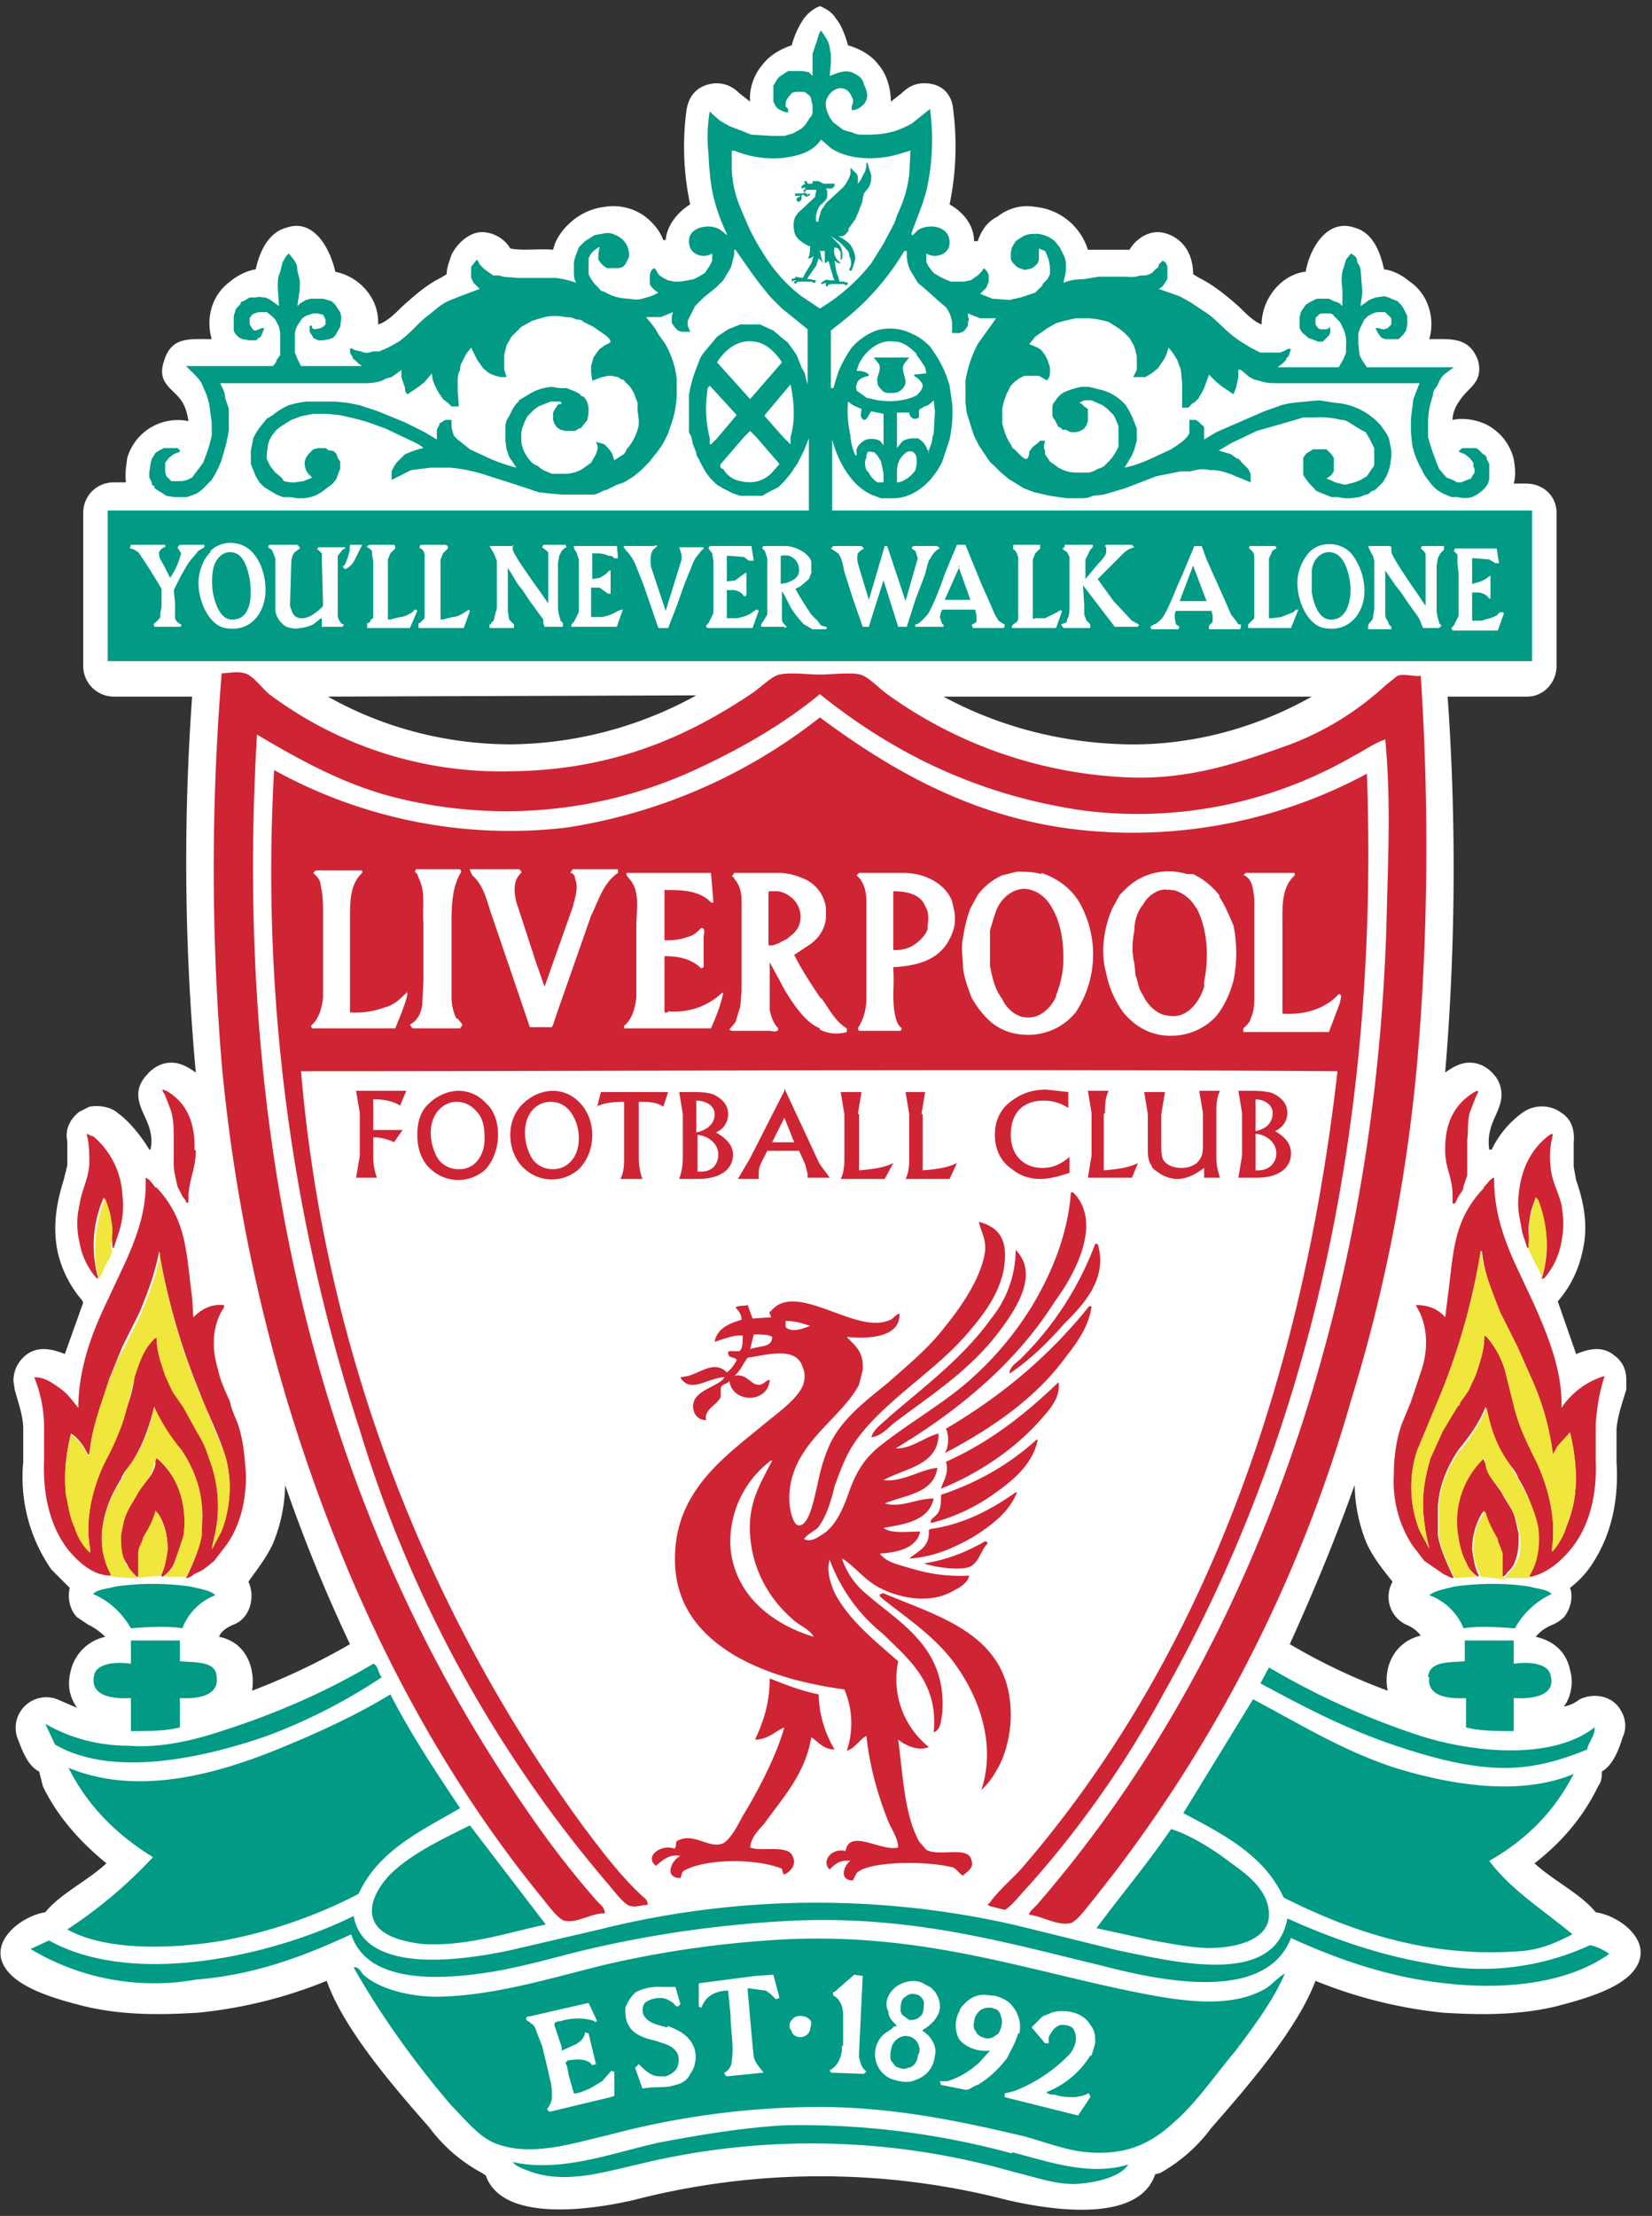 <svg xmlns="http://www.w3.org/2000/svg" width="135" height="181" fill="none"><rect width="100%" height="100%" fill="#333333" stroke="none"/><g fill-rule="evenodd" clip-rule="evenodd"><path fill="#fff" d="M107.2 56.9H77.1c4.6 2.5 9.8 3.8 15 3.9s10.5-1.3 15.1-3.9zm-104 87.8c-1-.5-1.4-1.8-1.8-2.8a2.5 2.5 0 0 1 3.5-3l1.4.6c-.7-1-.8-2-.5-3.1a3.7 3.7 0 0 1 2.8-2.7c-.5-.5-1-.8-1.4-1l-.9-.6c-.6-.6-.8-1.6-.6-2.4l-1.5-1.5a13.2 13.2 0 0 1-2.3-8.8v-2.7c0-1-.4-2.1-.7-3.2l-.1-.7c0-.9.4-1.6 1-2.1 1-.8 2.2-.5 3.2-.1l1.5-4.2-.1-.2a9.1 9.1 0 0 1-2-4c-.4-2-.1-3.9.5-5.8l.3-1.2v-2c-.2-.9.2-1.8 1-2.4l.8-.4c1.1-.2 2 .2 2.3.5 1 .7 2 2 2.6 3h.1c.4-2-1-3-1-4.5 0-.8.5-1.4.7-1.6.5-.6 1.2-1 2-1s1.4.4 2 .8a189.6 189.6 0 0 1-.3-30.7H9.3a2.5 2.5 0 0 1-2.5-2.5V41.9c0-1.4 1.1-2.5 2.5-2.5h1c-.1-.6 0-1.3.1-2a4.3 4.3 0 0 1 5-3c-.1-.7-.3-1.3-.6-1.7-.7-1-2-1.4-1.4-3.2.6-2 2-1.8 3.9-1.8-.5-1.7 0-3.6 1.5-4.7.6-.5 1.4-.9 2.1-1 .3-1.4 1-3 2.5-3.4 2.3-.8 3.6 1.8 4 3.6 2 .4 3.6 2.2 3.5 4.3.7-.2 1.4-.9 1.9-1.4 1-.9 2-1.8 3.2-2.4l.5-.3c0-.5.2-1 .4-1.6.4-.8 1.2-1.6 2.1-1.8 1-.2 2.2.4 2.7 1.3 1.1.2 2.3 0 3.5.1.2-.9.8-1.7 1.5-2.3a5 5 0 0 1 2.7-1.2c1.2-.2 2.3.1 3.2.7.7.5 1.3 1.2 1.6 2h.2c.1-1.2 1-2.3 2-2.9a22.5 22.5 0 0 1-.3-7.7c.2-1.3 1-2.1 2.4-2.2.8 0 1.4.3 1.9.8l.9.7c-.1-1 .3-2.2 1-3 .6-.8 1.5-1.3 2.4-1.6a7.3 7.3 0 0 1 1-2.2c.4-.5.8-.8 1.3-1 .5.2 1 .5 1.3 1 .5.6.8 1.5 1 2.2 1 .3 1.9.8 2.5 1.6.7.8 1 2 1 3l.9-.7c.5-.5 1.1-.8 1.8-.8 1.5 0 2.3.9 2.4 2.2a23.4 23.4 0 0 1-.3 7.7c1.1.6 2 1.7 2 3h.3c.3-.9.8-1.6 1.6-2 .9-.7 2-1 3.1-.8a5 5 0 0 1 4.3 3.5h3.4c.6-1 1.7-1.6 2.7-1.4a3 3 0 0 1 2.2 1.8c.2.5.3 1 .3 1.6l.5.3c1.2.6 2.3 1.5 3.3 2.4.5.5 1.2 1.2 1.8 1.4 0-2 1.5-4 3.5-4.3h.1c.3-1.8 1.7-4.4 4-3.6 1.5.4 2.1 2 2.4 3.4.8.1 1.5.5 2.1 1 1.5 1 2.1 3 1.6 4.7 1.8 0 3.3-.2 4 1.8.4 1.8-.8 2.1-1.5 3.2-.3.4-.6 1-.6 1.6.9-.2 1.9 0 2.6.3a4.3 4.3 0 0 1 2.4 2.9c.1.6.2 1.3 0 2h1c1.4 0 2.5 1 2.5 2.4v12.5c0 1.3-1 2.5-2.4 2.5h-6.5a201 201 0 0 1-.2 30.7c.6-.4 1.2-.8 2-.8s1.5.4 2 1c.2.2.6.8.6 1.6 0 1.5-1.3 2.4-1 4.5h.2a8 8 0 0 1 2.5-3 2.7 2.7 0 0 1 3.2 0c.8.5 1.1 1.4 1 2.4v2l.2 1.1c.7 2 1 3.9.5 5.9a9 9 0 0 1-2 4l1.5 4.3c1-.4 2.1-.7 3.1.1.7.5 1 1.2 1 2v.8c-.3 1-.7 2.1-.8 3.2v2.7c.2 3.1-.4 6.2-2.3 8.8a8 8 0 0 1-1.5 1.5c.3.8 0 1.8-.5 2.4a3 3 0 0 1-.9.6c-.5.2-1 .5-1.4 1 1.4.3 2.5 1.2 2.8 2.7.3 1 .1 2.2-.5 3 .5-.1.9-.3 1.3-.6 1.3-.6 2.8-.2 3.4 1 .4.7.4 1.5.1 2.1-.3 1-.8 2.3-1.7 2.8 0 .4 0 .8-.3 1.2-1.2 2.5-3 4.6-5.2 6.3 1.5 1.4 3.8 2.5 5 4 2.1.3 5 2.6 3 4.9-1.3 1.5-4.4 2.3-6.3 2.8-3 .7-6 .7-9.2.5a38 38 0 0 1-10.4-2.6c-1.5 4-5.7 8.8-8.5 12a13.2 13.2 0 0 1-4.2 3.7l-.4.1c-1.4 4.2-9.1 2.8-12.1 2.1a61 61 0 0 0-30.5 0c-3 .7-10.7 2-12.1-2l-.3-.2a13 13 0 0 1-4.3-3.7c-2.8-3.2-7-8-8.4-12a37.6 37.6 0 0 1-10.5 2.6c-3.2.2-6.2.2-9.2-.5-2-.5-5-1.3-6.3-2.8-2-2.3 1-4.6 3-4.9 1.2-1.5 3.5-2.6 5-4-2.1-1.7-4-3.8-5.2-6.3l-.3-1.2zm107.5-23.4c-1.6 4.5-3.4 8.8-5.3 13a49.5 49.5 0 0 0 8 3.8c-.4-2 .6-4 2.7-4.5-.3-.4-.7-.7-1.2-.9a2.5 2.5 0 0 1-1.1-3.5c-.8-1-1.6-2-2.1-3.1a13 13 0 0 1-1-4.8zm-87.4 0a13 13 0 0 1-1 4.8c-.5 1.1-1.3 2.1-2 3.1.6 1.3.1 3-1.2 3.5-.5.2-1 .5-1.2 1 2.1.4 3 2.4 2.7 4.4a55 55 0 0 0 8-3.8 129 129 0 0 1-5.3-13zm3.5-64.4c4.6 2.6 9.8 3.9 15 3.9a32 32 0 0 0 15.1-4z"/><path fill="#cf2433" d="M59.7 126.5a8.3 8.3 0 0 1 3.3-7.2h.1c-.9 1.8-2 3.4-1.8 6.1.2 3 1.7 5.3 3.4 6.8.6.6 1.4.8 1.8 1.5-3.3-1-6.4-3.3-6.8-7.2zM18.1 55c.5 0 1.3-.2 1.9 0 .6.1 1.5 1.3 2 1.7A31.6 31.6 0 0 0 41.8 63c8.4-.1 14.5-2.9 19.7-6.4.6-.4 1.6-1.4 2.2-1.5.8-.2 2.4 0 3.3 0s2.5-.2 3.3 0c.7.2 1.5 1.1 2.2 1.6a36.2 36.2 0 0 0 19.7 6.8c5 .2 9-1.2 12.7-2.5a24 24 0 0 0 8.3-5l1-.8c.6-.2 1.4.1 1.9 0 .7 10.5.6 21.6-.3 31.7-.9 9.9-2.8 19.1-5.4 27.5a116.1 116.1 0 0 1-19.2 38.4l-1.8 2.3c-.5.6-1.5 2-2 2-1 .2-2.3-.6-3.3-.7 0-.3.5-.6.8-1 9.4-10.9 16.6-24 21.6-39.4 3.8-11.9 6.3-25 6.8-40.4.1-5 .4-10-.1-15.2-.9.3-1.7.9-2.5 1.3a35.2 35.2 0 0 1-22.2 4.5c-9-1.3-15.9-5-21.5-9.5-2.8 2.3-6 4.2-9.6 5.9a37 37 0 0 1-26 2.3c-3.8-1.1-7.2-3-10.4-4.9-2.2 37.4 7 66 21.8 87.5 1.9 2.8 3.8 5.3 6 7.8.2.2.7.6.6 1-.9-.1-2.2.8-3.2.6-.5 0-1.5-1.4-2-2-9.2-11.3-16.1-25.1-20.8-40.7-2.5-8.4-4.4-17.6-5.3-27.5a196 196 0 0 1 0-31.5V55zm103 47.2c.2 1.8.8 3.4 1.5 5l1.4 2.8 1.2 2.7a21.4 21.4 0 0 1 1.7 6.1l.4-.7 1-1.1c.4 1.7.6 3.4.4 5.1a10 10 0 0 1-.7 2.6c-.2.7-.6 1.4-1.1 2h-.1c.4-2.5-.2-5-1.2-7.2-.7-1.4-1.4-2.8-1.8-4.3l-.7-2.8a7.3 7.3 0 0 0-1.7-3.3h-.1c0 1.1-.3 2-.7 3.2l-.6 1.3-.7 1c0 .2-.1.2-.2.3l-1.2 2-1 2.2c-.7 2.4-.8 4-.3 6.5l.2.9-.8-1.5c-.8-2-.9-4.4-.2-6.5l2-4.8a54 54 0 0 0 3.2-11.5zm-3-8.2v-.2c0-2 .7-3.6 2.4-4.6 0 0 .3-.2.3 0l-.2.4-.5 1.3c-.2.8-.1 1.5-.2 2.2V96l-.3.9c0 .3-.2.5-.4.8l-.3.6h-.2v-.7c0-1.4-.6-2.2-.6-3.6zm8.4-1.2l.3-.2.1.1a7 7 0 0 0-.2 2.5c.1 1.3.6 2 .9 3.2.2 1.2.2 2 0 3a6 6 0 0 1-1.4 3c-.2.1-.3 0-.2 0a9 9 0 0 0 .3-4 9.1 9.1 0 0 0-.8-2.6c-.2.6-.4 1-.5 1.8-.2.9 0 1.5 0 2.3 0 .1-.2 0-.2 0l-.4-1.2-.1-.6c-.2-1-.3-1.5-.2-2.5.2-2 .9-3.6 2.4-4.8zm-5.3 26.3s0-.1 0 0l.2.5c.2 1 .7 1.4 1.3 2.3.5 1 1 1.4 1.2 2.5l.2.9c0 1 0 1.6-.4 2.5a2 2 0 0 1-.5.6c-.1.2-.3.4-.5.4v-.5-1.5c0-.4-.3-.8-.4-1.2-.4-.7-.8-1.4-1-2.2l-.2.2c-.5.9-.8 1.8-.8 3 .1.6.2 1.4.5 2 .1 0 0 .1 0 .2-.5-.3-.8-.7-1-1.2-.4-.7-.6-1.4-.7-2.2-.3-2.2.3-4.8 2-6.3zm0-22.1c.4-.3.5-.7.9-.8v.2c0 2.4.7 4.6 1.7 6.8l1.5 3.2c1.2 2.7 2.4 5.6 2.3 8.6a6.5 6.5 0 0 1 3.5-2.6v.1c-.4 1.2-.6 2.5-.7 3.8v3c.1 2.6-.4 5.2-2 7.2-.9 1.1-2 2-3.3 2.3l-.2-.1c.8-1.2 1-2.7.7-4.1-.3-1.4-.8-2.7-1.5-3.8-.2-.6-.6-1-.9-1.4-1-1.4-1.5-3-1.8-4.5-.5 1.3-1.3 2.4-2.2 3.5-1 1.5-1.6 3-1.7 4.7v2.3c.2 1.2.8 2.4 1.3 3.5-.3 0-.5-.2-.8-.3l-1.6-1.1-1-1.3a9.6 9.6 0 0 1-1.5-5.7c0-1.4.2-3 .7-4.3l.7-1.7.9-2.7c.5-1.6.5-3.5-.4-5l-.1-.2c1 0 1.8.3 2.4 1l.2-1.6c.5-3.7.4-6.3 3-9zM12.8 97c2.5 2.7 2.4 5.3 2.9 9l.1 1.6c.7-.7 1.5-1.1 2.5-1v.2c-1 1.5-1 3.4-.5 5 .2 1 .6 1.8 1 2.7.1.6.4 1.2.6 1.7.5 1.4.6 2.9.7 4.3 0 2-.4 4-1.6 5.7l-1 1.3c-.5.4-.9.8-1.5 1-.3.2-.5.4-.8.4.5-1 1.1-2.3 1.2-3.5.1-.8.2-1.5.1-2.3a9.8 9.8 0 0 0-1.7-4.7c-.9-1-1.7-2.2-2.2-3.5-.4 1.6-.9 3.1-1.8 4.5-.3.5-.7.8-.9 1.4-.7 1.1-1.3 2.4-1.5 3.8-.2 1.4 0 2.9.7 4l-.1.1h-.1c-1.4-.1-2.5-1.1-3.4-2.2-1.5-2-2-4.6-1.9-7.2v-3a11 11 0 0 0-.8-3.8h.1c.7 0 1.3.4 2 .9s1 1 1.5 1.6c0-3 1-5.9 2.3-8.6l1.5-3.2c1-2.2 1.8-4.4 1.7-6.9v-.1c.3.1.5.4.8.8zm0 22.1c1.9 1.6 2.5 4 2.2 6.4l-.7 2c-.2.6-.6 1-1 1.3 0 0-.2-.1-.1-.2.3-.6.4-1.4.5-2 0-1.1-.2-2.1-.8-3l-.2-.1c-.1.7-.6 1.4-1 2.1 0 .4-.3.8-.4 1.2v2c-.2 0-.3-.2-.5-.4a2 2 0 0 1-.4-.6c-.6-.9-.6-1.5-.5-2.5l.2-1c.3-1 .7-1.5 1.2-2.4.6-1 1.2-1.3 1.4-2.3v-.5c.1-.1.1 0 .2 0zM7.6 92.8a6.7 6.7 0 0 1 2.4 4.8 7 7 0 0 1-.3 3.1l-.4 1.2s-.1.1-.1 0L9 99.6l-.5-1.8-.1.2a9.7 9.7 0 0 0-.4 6.3c0 .2 0 .2-.2 0a6 6 0 0 1-1.3-2.8 6.6 6.6 0 0 1 0-3.1c.2-1.3.7-2 .8-3.3 0-.9 0-1.6-.2-2.4v-.1l.4.2zM16 94c0 1.4-.5 2.2-.6 3.6v.6s-.1.1-.2 0c0-.2-.2-.3-.3-.5l-.4-.8-.2-.9a5 5 0 0 1-.1-1.2V93c0-.7 0-1.4-.2-2.2l-.5-1.3c0-.1-.3-.4-.2-.5l.3.1c1.7 1 2.3 2.6 2.3 4.6v.2zm-3 8.2a54.3 54.3 0 0 0 3.3 11.5c.6 1.6 1.4 3.1 2 4.9.7 2 .6 4.4-.2 6.4l-.8 1.5.2-.9a11 11 0 0 0-.4-6.5c-.3-.9-.5-1.4-1-2.2l-1-2c-.2 0-.2-.1-.3-.3l-.6-1-.7-1.3c-.4-1.2-.7-2-.7-3.1h-.1c-.9.9-1.3 2-1.7 3.2-.1 1-.4 1.9-.7 2.8-.4 1.5-1.1 3-1.8 4.3-1 2.2-1.6 4.7-1.1 7.2h-.1c-.6-.6-1-1.3-1.2-2-.4-.8-.5-1.7-.7-2.6-.2-1.7 0-3.4.4-5 .4.2.7.6 1 1l.4.7h.1c.2-2.2 1-4.1 1.6-6.1L10 110l1.4-2.8c.7-1.7 1.3-3.3 1.6-5zM67 58.6c5.4 4 12 8 20.5 9.1a40.4 40.4 0 0 0 24.2-4.5c1.1 30.7-5.6 55.6-16.6 75.1a83 83 0 0 1-11 15.7c-.5.5-1.5 1.8-2 2l-1.2-.3c-.3-.2-.2-.1 0-.3.7-1 2-2.1 2.6-2.8 14-16.2 22.7-38 25.8-65.1-28.2-.2-56.4 0-84.7 0a122 122 0 0 0 23 61.6c1.5 2 3 4 4.8 5.7.2.2.6.4.5.8-.5 0-.9.2-1.3.1-.5 0-1.3-1.1-1.9-1.8a103 103 0 0 1-20.3-37.1 147.2 147.2 0 0 1-7-53.9 39.8 39.8 0 0 0 23.9 4.7 44.3 44.3 0 0 0 20.7-9zM30.7 89.8c.8 0 1.5.2 2 .5l.5-1.2h-4.1l.3 1.8v3.5l-.3 1.8h1.7a5 5 0 0 1-.3-1.8v-1.5c.7 0 1.3.2 1.7.4l.7-1h-2.4v-2.5h.2zm72.1 5.8h-.2v-3c1 .1 1.7.8 1.7 1.6s-.6 1.4-1.5 1.4zm-.2-5.8c.8 0 1.4.5 1.4 1.1 0 .8-.5 1.3-1.4 1.5zm1.6 2.6c.6-.3 1-.8 1-1.5 0-.6-.3-1.1-1-1.5-.3-.2-1-.3-1.8-.3h-1.2l.3 1.8v3.5l-.3 1.8h1.5c1.8 0 2.8-.8 2.8-2 0-.7-.4-1.3-1.3-1.8zm-4.4-3.3H98l.3 1.8v2.5c0 .7 0 1.1-.5 1.6a2 2 0 0 1-1.2.4c-.7 0-1.2-.2-1.5-.6-.2-.3-.2-.7-.2-1.3V91l.3-1.8h-1.7l.3 1.8V93.8c0 .5 0 1 .3 1.4 0 .2.3.4.6.6.4.3 1 .5 1.5.5.7 0 1.4-.3 2.2-.9v.8h1.3a5 5 0 0 1-.3-1.8v-3.5c0-.6 0-1.2.3-1.8zm-9.5 1.8c0-.6 0-1.2.3-1.8h-1.7l.3 1.8v3.5l-.3 1.8h3.6L93 95c-.8.4-1.7.5-2.8.6V91zm-7.7 1.8c0-1.8 1-2.8 2.7-2.8.7 0 1.4.2 2 .6v-1.3l-1.8-.2c-1.1 0-2 .3-2.8.9-1 .7-1.4 1.7-1.4 2.8 0 1.2.5 2.2 1.4 2.8.6.5 1.4.8 2.3.8.7 0 1.5-.2 2.4-.5v-1.3c-.7.6-1.4.9-2.2.9-1.5 0-2.6-1-2.6-2.7zM75.3 91l.3-1.8H74l.3 1.8v3.5c0 .6 0 1.2-.3 1.8h3.6l.6-1.3c-.8.4-1.7.5-2.8.6V91zm-5.2 0l.3-1.8h-1.7l.3 1.8v3.5c0 .6 0 1.2-.3 1.8h3.6L73 95c-.8.4-1.7.5-2.8.6V91zm-7 2.3l1-2 .8 2zm1-4.2l-2.8 5.5-1 1.7H62V96c0-.3 0-.6.2-1l.5-1h2.6l.5 1.1.2.8v.3h1.8c-.4-.6-.8-1-1-1.5l-2.7-5.8zm-7 6.6H57v-3c1 .1 1.7.8 1.7 1.6s-.5 1.4-1.4 1.4zm-.2-5.8c.9 0 1.5.5 1.5 1.1 0 .8-.6 1.3-1.5 1.5zm1.6 2.6c.7-.3 1-.9 1-1.5s-.3-1.1-1-1.5c-.3-.2-.9-.3-1.8-.3h-1.2l.3 1.8v3.5a5 5 0 0 1-.3 1.8H57c1.9 0 2.9-.8 2.9-2 0-.7-.5-1.3-1.4-1.8zm-9.8-2.1c.6-.3 1.4-.4 2.3-.4v4.5c0 .6 0 1.2-.3 1.8h1.8a5 5 0 0 1-.3-1.8v-4.5c.8 0 1.4 0 2 .4l.4-1.2h-5.5l-.3 1.2zm-3.5 5.1a2 2 0 0 1-1.8-1c-.3-.6-.5-1.2-.5-2 0-1.5.9-2.5 2.1-2.5.8 0 1.4.4 1.8 1.1.3.5.5 1.1.5 1.9 0 1.5-.9 2.5-2.1 2.5zm0-6.4c-1 0-2 .5-2.7 1.3-.5.6-.8 1.4-.8 2.3 0 1.2.5 2.2 1.2 2.8a3.3 3.3 0 0 0 4.4 0c.7-.7 1.1-1.7 1.1-2.8 0-1-.4-2-1-2.6a3 3 0 0 0-2.3-1zm-7.7 6.4a2 2 0 0 1-1.8-1c-.3-.6-.5-1.2-.5-2 0-1.5 1-2.5 2.1-2.5.8 0 1.4.4 1.9 1.1.3.5.4 1.1.4 1.9 0 1.5-.9 2.5-2 2.5zm0-6.4c-1 0-2 .5-2.7 1.3-.5.6-.7 1.4-.7 2.3 0 1.2.4 2.2 1.1 2.8a3.3 3.3 0 0 0 4.5 0c.6-.7 1-1.7 1-2.8 0-1-.3-2-1-2.6a3 3 0 0 0-2.2-1zm-4.3-8c-.5.5-1 1-1.8 1.2a7 7 0 0 1-2.8.4V75c0-1.3 0-2.8 1-3.7v-.2h-3.8l-.2.2c.3.3.6.6.6 1 .2.8.2 1.6.2 2.4v6.8c-.1.8-.3 1.7-1 2.3l.1.2h6.8c.4-1 .8-1.9 1-2.8l-.1-.2zm42.6-5.5v.3c-.2.6-.8 1.1-1.3 1.4a3 3 0 0 1-1.5.3v-4.8c1 0 2.2.2 2.6 1.2.3.5.3 1 .2 1.6zm2-2c-.6-1.5-2.3-2.3-4-2.3h-3.6l-.2.2.3.3c.4.6.5 1.2.5 1.9v7.8c0 .9-.2 1.7-.7 2.5l.1.2h3.4l.1-.2c-.4-.3-.5-.8-.6-1.3-.2-1.3 0-2.3-.1-3.5v-.2c1.8-.1 3.7-.5 4.6-2.3.4-.8.5-1.3.4-2.2l-.2-.9zm-14 3.4c-.4.1-.7.3-1 .2v-2.5-1.8c.1 0 0-.1 0-.1h.8c.6.1 1.2.5 1.5 1a2 2 0 0 1 .1 2l-.3.4-.6.5-.6.3zm3.3 4.6c-.8-1.2-1.6-2.4-2.2-3.6l1.2-.8c.8-.5 1.4-1.4 1.4-2.4v-.6a3 3 0 0 0-2-2.5 5 5 0 0 0-1.8-.4H60l-.2.3c.2 0 .2.2.3.3.4.5.5 1.1.5 1.7v7.3l-.1 1.3-.4 1.3-.5.6.2.1h3c.3 0 .8.2.8-.2-.4-.4-.6-1-.7-1.5a813.3 813.3 0 0 0 0-3.9l1.3 2.4c.7 1.1 1.6 2.5 2.8 3v.1a3 3 0 0 0 2.2.2V84c-1-.6-1.5-1.7-2.1-2.5zm19.2-.2c-.4.9-1.3 1.8-2.4 1.7-.9 0-1.7-.8-2-1.5-.6-.8-.8-1.7-1-2.7V76l.3-1 .2-.6c.4-1 1.2-1.7 2.2-1.8.8 0 1.5.4 2 1 1 1.3 1.3 3 1.3 4.7 0 1-.2 2-.6 3zm-1.2-10c-.7-.2-1.4-.2-2-.2l-1.2.3a5 5 0 0 0-2 1.6l-.6 1.1a11 11 0 0 0-.6 2.4c-.2.8 0 1.7 0 2.5.1.8.4 1.6.7 2.4.4.7 1 1.5 1.6 2a4.4 4.4 0 0 0 2.5 1 5 5 0 0 0 4.4-1.8 8.6 8.6 0 0 0 .3-9c-.7-1.2-1.9-2-3.1-2.4zm13.3 8.9v.3c-.3 1-1.1 2.3-2.4 2.4-.6 0-1.1-.1-1.5-.4-.6-.4-.9-.9-1.2-1.5-.3-.4-.3-1-.5-1.4l-.1-1c-.2-.8-.2-1.7 0-2.7 0-.7.2-1.5.7-2.1.3-.5.6-.8 1-1 .3-.2.8-.3 1.1-.2 0-.1.1 0 .2 0h.2a3 3 0 0 1 1.8 1.4l.1.1c.9 1.8 1 4 .6 6zm1.3-7.1a6 6 0 0 0-2.2-1.8H97a5 5 0 0 0-5 1.2l-.5.5-.6 1.1c-.7 1.6-1 3.6-.5 5.3a8 8 0 0 0 1.4 3.2c.9 1.1 2.2 1.9 3.8 1.9a5 5 0 0 0 3.7-1.5c.7-.8 1.2-1.9 1.5-3 .3-1.5.3-3 0-4.5-.4-.9-.7-1.7-1.2-2.4zm9.7 8c-1.2 1.3-2.9 1.7-4.6 1.6v-1.2-6.1c0-1.4-.1-3 1-4v-.2h-4l-.2.2h.1c.7.4.7 1.2.8 1.9v8c0 .5 0 1.2-.3 1.8-.1.4-.4.6-.6.8v.3h7l.9-2.4.1-.5s0-.2-.2-.2zm-54.8 1.5h-.3v-4.3-.3c1.1 0 2.2.2 3 1l.2-.1v-2.4c0-.3.2-.8-.2-.8-.3.3-.6.6-1 .7a5 5 0 0 1-2 .3v-4-.1c1.4 0 2.8 0 3.8 1 .1.1.1 0 .2 0l-.2-2.4h-6.9v.2l.4.5c.7 1 .4 2.4.4 3.7v5.8c-.1.8-.3 1.7-1 2.3V84h7.1c.4-.9.8-1.9 1-2.9H59a5.6 5.6 0 0 1-4.4 1.5zM46.8 71l-.2.3c.2 0 .4.2.4.5.3.7 0 1.5-.2 2.3l-2.3 6.5-.7-2-1.6-4.9c-.2-.8-.3-1.8.4-2.4 0-.1 0-.2-.2-.3h-4v.1l.2.4c1 .9 1.2 2.2 1.6 3.3l3.1 9.1H45c.2 0 .1-.1.2-.2l.3-.9 2.8-8c.6-1.2 1-2.7 2.2-3.5V71h-3.7zm-9.5 12.2a4 4 0 0 1-.4-1.6v-6c0-1.5 0-3.1.8-4.4l-.1-.2H34l-.1.2.2.2.1.3c.6 1.1.3 2.4.4 3.7v4.7l-.1 2c-.1.6-.3 1.2-1 1.6l.2.3h3.9l.2-.3-.4-.5zm29 58.7c.6.4 1 1 1.9 1a9.1 9.1 0 0 1-1.3-4.5c-1.5-.3-2.7-.8-4-1.3 0 2-.5 3.5-1.2 5 1.1 0 1.8-.8 2.4-1-.7 2.4-2.1 5.1-3.5 7.4-.3.6-1 1.9-1.6 2.1-1.1.4-2.4-1-3.7-.2-.1.1 0 .5-.2.6-1-.4-2.5.6-1.5 1.4.5-.4 1.1-1 2-.8-.7.3-1.4 1.8 0 1.8.1-.2.1-.5.3-.6 1.8-1 5.8-1 7.9-.2.2 0 .1.5.3.5.5-.2 1-.8.7-1.4-.3-1.1-2.6-.4-3.5-.8.1-.9.7-1.4 1.2-2 1.5-2.1 3.3-4 3.8-7zm5.8-11.7h-.2v.2c1.8 1.5 4.2 3 5.9 5.2 2 2.6 3.7 6.6 2.4 10.6.7-.6 1.3-1.6 1.7-2.5.4-1 .7-2.3.7-3.6 0-6.6-5.8-8-10.5-10zm8.6-4c0-.2 0-.3-.2-.3-1.4.8-3 1.5-5 1.8.8.3 2.8.6 3.7.3.8-.3 1-1.5 1.5-1.9zm-4.8-1.2c.1 1.4-.9 1.7-1.6 2.3 2.1-.1 3.9-1 5.3-1.8 1.4-.9 2.9-2 3.5-3.6H83c-2 1.4-4.2 2.6-7 3zm1-2.9c0 .5 0 1-.2 1.4-.2.4-.8.6-.6.9 2-.5 3.8-1.4 5.3-2.5 1.4-1 3-2.3 3.4-4.3h-.1c-2.2 2-4.8 3.5-7.8 4.5zm.4-2.7c.3 1-.3 1.7-.4 2.2 3.2-1.3 6.1-3.3 8.2-5.7.7-.8 1.6-1.8 1.4-3-2.7 2.6-5.6 4.9-9.2 6.5zm0-2.7c.3.6.2 1.6-.1 2 3.8-2 7.5-4.5 10-8 .8-1 1.8-2.4 2-4H89c-3.2 4-7.1 7.3-11.7 10zm-4.6-1c-.5.5-1.3 1-1.5 1.7.8-.1 1.3-.7 1.9-1.2 3.2-2.4 6.2-4.3 8.6-7.5 1.2-1.6 3.3-4.6 1.3-6.6v.2a9 9 0 0 1-2 5.4c-2.3 3.2-5.4 5.5-8.3 8zm9.8-3.5c1.5-1 3-2.4 4.4-4 1.5-1.5 3.7-3.7 2.8-6.6h-.2a26 26 0 0 1-6.1 9.4c-.3.3-.9.6-.9 1.2zm-18.3-3.8v-.5c.8 0 1.4.2 2 .4-.5.2-1.5.6-2 .1zm-2.9 1.8l.3-1.2c.6 0 1.2 0 1.5.2 0 .9-1 .7-1.8 1zm14.4 40.9l-.6-.7c-1.2-2.2-1.3-5.3-1.7-8.3.5.4 1.6 1 2.5.6a7.1 7.1 0 0 1-2.5-7c-1.8-1.6-4-3.3-5.2-5.6-.3-.7-.7-1.8-.4-2.7a14 14 0 0 0 4.4 6.1c2 2 4.5 3.9 4.1 8 .6-.2.6-1 .7-1.6.4-5.4-3.6-7.4-6.2-9.7a6.3 6.3 0 0 1-2-2.9c.9.5 1.7 1.6 2.9 2.3 1.8 1 4.3 1.4 6.1.4.6-.3 1.3-.7 1.4-1.3-2 .1-3.4-.2-4.8-.6-1-.3-2-.5-2.5-1.2 1.6-.1 3-.5 3.3-1.8-1 0-2.4.2-3-.3 1.8-.3 3.7-.6 4.1-2.4-1.4 0-2.7.8-4 .4 1.7-.7 4-.8 4.3-2.9-1.3.1-2.9 1.2-4.4 1 1.8-1 4.5-1.2 4.5-3.8-1 .2-2.3 1.3-3.5 1.2 5-3 9.8-6.9 13-12 1.5-2 4-6.4 1.5-8.9h-.2v.2c-.3 3.5-1.7 6.7-3.3 9.3a26.7 26.7 0 0 1-5.5 6.3c-2.2 1.8-4.8 3.3-6.9 5-1.2 1-1.8 2-2.4 3.6-.5 1.5-1.2 3-2.3 3.6-.3.2-.9.6-1.4.3.4-.5 1-.7 1.2-1 .6-.8 1-2 1.3-3.3.4-1.1.8-2.2 1.4-3.2 2.1-3.4 6.6-6 9.3-9.1 1.4-1.6 3-3.6 3.2-6 .2-2-.6-2.9-2.1-3.3.1.7.6 1.3.5 2.4-.3 2.2-2 4.6-3.3 6.2-1.3 1.7-3 3.1-4.7 4.6-1.6 1.3-3.6 2.8-4.6 4.8-.5 1-.9 2.4-1.1 3.5-.2.7-.6 3.3-1.5 3.3-.5 0-.8-1.3-.8-2.2 0-4.4 4.2-6.4 5.7-9.3l.3-1.2c.1-1.6-.7-2-1.3-2.7 1.9.2 4.4 0 4.3-1.9-.4.1-.5.5-1 .6-2.7 1-7.5-3.3-9.5-.8-.3 0 .1.5 0 .5l-1.5.1-.4-1.1c-.3.1-.7 0-1 .2.3.3.5.6.5 1-1 .3-2 .7-2.2 1.8.7-.2 1.6-.6 2.3-.5 0 .5 0 .9-.2 1.2-.2.2-1-.1-1 .2 0 .5.6.3.7.6-.2.4-.5.8-.8 1-1-1-2.1 0-3.2.3l-.6.1c.8 1.4 2.3 0 3.6 0-.4.7-2.2 1-2.5 2-.2.6.1 1.5 1 1.5-.2-.9 1-1.3 1.2-1.9v-.7c.1-.4.5-.3.7-.6.3 1.9 3.2 1.8 3.3-.1-.4.1-.6.5-1 .4-.5 0-1-1-1.9-.7.5-.4.7-1 1.1-1.5 1.5-.2 4-1 4.5.8.2.4.2 1 0 1.5-.5 1.1-1.9 2.1-3 3-3 2.5-7 5.2-7.4 10.2-.4 4.5 2 7.1 4.8 8.8 2.6 1.5 5.5 2.3 9 2.8a7 7 0 0 1 .2 5c.7-.2 1.1-1 1.6-1.2.3 2.7 1 5 1.8 7 .3.7.8 1.4.8 2.1-1.3.4-4-1.6-4.3.3-1.2-.3-2 .9-1.3 1.5.4-.4.8-.8 1.7-.7-.5.3-1 1.6.2 1.6l.3-.6c1-1 5.7-1 7.7-.5.4 0 .7.6 1 .7.3-.3.9-.6.7-1.2-.2-1.3-2.6-.3-3.7-.9z"/><path fill="#f1e63b" d="M11.1 128.9s-1.5 0-2.2-.2h.2a6.2 6.2 0 0 1-.7-4.1c.3-1.4.8-2.7 1.6-3.8.2-.6.5-1 .8-1.4 1-1.4 1.5-3 1.8-4.5.6 1.3 1.3 2.4 2.2 3.5 1 1.5 1.6 3 1.7 4.7v2.3c-.2 1.2-.8 2.4-1.3 3.4h-1.8a3 3 0 0 0 .9-1.2l.7-2.2c.3-2.2-.3-4.8-2.2-6.3 0 0 0-.1 0 0l-.2.5c-.2 1-.7 1.4-1.3 2.3-.5 1-1 1.4-1.2 2.5l-.2.9c0 1 0 1.6.4 2.5l.5.6c.1.2.3.4.5.4v-.5-1.5c0-.4.3-.8.4-1.2.4-.7.8-1.4 1-2.2l.2.2c.5.9.8 1.8.8 3-.1.6-.2 1.4-.5 2-.1 0 0 0 0 .1l-2.1.2zm113.8-27l.1-2.3.5-1.8.2.2a9.7 9.7 0 0 1 .3 6.3v.1s-.1-.5-.6-1.3l-.5-1.1zm-3.9.3c.3 1.8 1 3.4 1.6 5l1.4 2.8 1.2 2.7a21.4 21.4 0 0 1 1.7 6.1l.4-.7 1-1.1c.4 1.7.6 3.4.4 5.1a10 10 0 0 1-.7 2.6c-.2.7-.6 1.4-1.1 2h-.1c.4-2.5-.2-5-1.2-7.2-.7-1.4-1.4-2.8-1.8-4.3l-.7-2.8a7.3 7.3 0 0 0-1.7-3.3h-.1c0 1.1-.3 2-.7 3.2l-.6 1.3-.7 1c0 .2-.1.2-.2.3l-1.2 2-1 2.2c-.7 2.4-.8 4-.3 6.5l.2.9-.8-1.5c-.8-2-.9-4.4-.2-6.5l2-4.8a54 54 0 0 0 3.2-11.5zM123 129l-2-.2v-.1a6 6 0 0 1-.6-2c0-1.1.2-2.1.8-3l.2-.2c.2.8.6 1.5 1 2.2 0 .4.3.8.4 1.2v2c.2 0 .4-.2.5-.4l.5-.6c.5-.9.5-1.5.4-2.5l-.2-1c-.3-1-.7-1.5-1.2-2.4-.6-1-1.2-1.3-1.4-2.3v-.5c-.1-.1-.1 0-.2 0a7.1 7.1 0 0 0-2 6.4c.1.7.3 1.4.6 2 .2.5.5 1 .9 1.2l-1.8.1c-.5-1-1.1-2.2-1.3-3.4v-2.3c0-1.7.7-3.2 1.6-4.6 1-1.1 1.7-2.3 2.3-3.6.3 1.6.8 3.1 1.8 4.5l.8 1.4c.7 1.2 1.3 2.4 1.6 3.8.2 1.4 0 2.9-.7 4v.2h.1-2.1zm-110-26.7a54.3 54.3 0 0 0 3.3 11.5l2 4.8c.7 2.1.6 4.5-.2 6.5l-.8 1.5.2-.9a11 11 0 0 0-.4-6.5c-.3-.9-.5-1.4-1-2.2l-1.1-2-.2-.3-.7-1-.6-1.3c-.4-1.2-.7-2-.7-3.1h-.1c-1 .9-1.3 2-1.7 3.2l-.7 2.8c-.4 1.5-1.1 3-1.8 4.3-1 2.2-1.6 4.7-1.1 7.2h-.1c-.6-.6-1-1.3-1.2-2-.4-.8-.5-1.7-.7-2.6-.2-1.7 0-3.4.4-5 .4.2.7.6 1 1l.4.7h.1c.2-2.2.9-4.1 1.6-6.1.4-.9.7-1.8 1.2-2.6l1.4-2.8c.7-1.7 1.3-3.3 1.6-5zm-3.8-.2s-.1.5-.5 1.1l-.6 1.3a9 9 0 0 1-.2-4 9.1 9.1 0 0 1 .7-2.6c.2.6.4 1 .5 1.8.2.9 0 1.5 0 2.3 0 .1.1.1.1 0z"/><path fill="#009a85" d="M21.8 141.8c3.5-1.3 6.7-3 9.4-4.8-.3-.3-.3-1-.7-1.1-3.5 2.1-7.7 4-12.4 5.5-2.1.7-4.9 1.4-7.5 1.2-2.7 0-5-.7-6.9-1.8l.8 1.7c4.8 2.8 12.4 1 17.3-.7zM71.7 31.2c0 .3.2.5.4.7.2.2.4.2.7.2s.5 0 .8-.2c.2-.2.4-.4.4-.7 0-.5-.4-1-.1-1.5l.4-.5h-2.9l.4.5c.3.5-.2 1-.1 1.5zM18.8 45.1c1 0 1.4 1.1 1.6 2.2.2 1.2.2 3.4-1.5 3.3-.8 0-1.3-1.1-1.5-2.2a6 6 0 0 1 0-1.8c.1-.7.6-1.5 1.4-1.5zm-1.6 0c-.3.3-.6.7-.8 1.4-.6 1.7.4 4.5 2 4.8 2.1.4 3.3-1.3 3.3-3.1 0-1-.3-2.2-1-3-.8-1-2.5-1.2-3.5-.2zm91.4 0c1 0 1.5 1.1 1.7 2.3.2 1.1 0 3.3-1.6 3.2-.8 0-1.3-1-1.5-2.2v-1.7c0-.8.6-1.6 1.4-1.6zm-1.6 0a4 4 0 0 0-.8 1.4c-.6 1.7.4 4.5 2 4.8 2.1.4 3.3-1.3 3.3-3a5 5 0 0 0-1-3c-.8-1-2.5-1.2-3.5-.2zm-82.7-.6H22l-.1.2.3.2.1.2.2.5V49.8c0 .5.4 1.1.9 1.4.3.1.8.2 1.1.1a3 3 0 0 0 1.1-.3l.5-.4s.2-.2.2 0v.6H28l.1-.2s-.2 0-.3-.2a1 1 0 0 1-.2-.5V48v-1.4-.7-.5l.4-.5.2-.1v-.1h-2.2l-.1.2h.1l.1.1.2.2v.6l.1 3.7s-.9 1-1.7 1c-.7 0-.8-.4-1-1l.1-3.4c0-.5.1-.8.3-1l.4-.3v-.1zm5.3 0h-1v.2c-.1 0 0 .1 0 .2l-.2.7-.2.5-.2.2.2.2c.4-.2.6-.4.8-.8l.6-1.2zm2.6 0h-2l-.2.1v.1l.2.1.2.2v.3l.1.5V50.5l-.2.1c0 .2-.1.2-.2.3H30V51.3h3.5l.6-1.4-.1-.1h-.1l-.2.2c-.3.2-.7.4-1 .4l-.8.2h-.2v-3.2-1.2-.5l.2-.5.4-.4v-.2zm52.8 0h-2.2V44.9c.2 0 .2.2.3.3l.1.3v5.1l-.1.2-.3.2-.1.1v.2H86.3l.5-1.4h-.1v-.1l-.3.2-1 .5h-.8s-.2.1-.2 0v-3-1.2-.6l.2-.5.4-.4v-.1zm-48.6 0h-2l-.1.1v.2c.2 0 .2.1.3.2l.1.3V50.5l-.1.1-.3.3h-.1V51.3H37.9l.5-1.4-.1-.1c-.1-.1 0 0 0 0l-.3.2c-.3.2-.7.4-1 .4l-.8.2H36v-3.2-1.2-.5l.2-.5.4-.4v-.2zm67.8.1h-2.1v.1s-.1.1 0 .1l.3.3.1.3v5.1l-.2.2-.2.2-.1.1V51.3h3.5l.6-1.5h-.1-.1l-.2.2-1 .4-.8.1h-.2v-3.1-1.2-.6l.2-.4c0-.2.2-.3.4-.4v-.1zm-62.2 0H40l.3.5.1.2.2.5V49.7l-.2.7c0 .1 0 .3-.2.4l-.1.2H40V51.3h2V51l-.2-.2-.2-.2-.1-.7v-.5-.3-1.7-1l.2.3.6 1 .4.5.6.9.8 1.1.3.4v.3l.1.3h1.5V51c0-.2-.1-.2-.2-.3v-.1a3 3 0 0 1-.2-1v-.3-.5-1.1V46l.1-.6.2-.4.2-.2.2-.1-.1-.2h-1.8l-.1.2.5.4v4.2c-.5-.8-2.7-3.7-2.9-4.4v-.4zm71.6 0H111.8a4.5 4.5 0 0 0 .4.8l.1.4v4l-.1.6c0 .2-.2.4-.3.5l-.1.2v.3h1.9v-.2l-.2-.2-.1-.3c-.2-.2-.2-.4-.2-.7v-.5-.2-1.7-1l.2.3.7 1 .4.5.6.9.8 1.1.2.4.1.3.1.2h1.3l.2-.2-.2-.2v-.1a3 3 0 0 1-.2-1v-.3-.5-1.1-1.7l.1-.6.2-.4.2-.2.1-.1v-.3h-1.8l-.1.2s.4.3.4.5v4.2c-.5-.8-2.6-3.7-2.8-4.4v-.4zm-63.2 0h-3.5v.2l.2.3.2.6V50l-.4.8-.2.2v.2h3.7l.5-1.4h-.1l-.3.1c-.5.3-.8.4-1.3.5h-.9v-1V48h.7l.7.5h.2v-1.9h-.1l-.3.3-.5.3-.6.1v-1-.7-.4h.2c.3 0 .8 0 1.1.2.3 0 .3 0 .5.2H50.5l-.1-1.2zm72 .2h-3.5l-.1.2.3.3v.7l.1.9v3.4l-.4.8-.2.2.1.2H122.4l.5-1.4-.1-.1h-.1s-.2 0-.3.2c-.4.3-.8.3-1.3.5h-.8v-1.1-1.2h.6c.4.1.6.2.8.5h.1V47l-.4.3-.4.2-.7.2v-.1-1-.6-.4h.2l1.2.1.5.3H122.5l-.2-1.2zm-61-.2H58l-.1.2.3.4.1.6v4.3l-.4.8-.2.2v.1l.1.1h3.7l.5-1.4-.1-.1h-.1l-.3.2c-.4.3-.8.4-1.3.5h-.8v-1-1.3h.6c.4.1.6.2.8.5h.1l.1-.1v-1.8h-.1l-.4.3-.4.3-.7.1v-1-.7-.4h.2l1.2.1.4.3h.4l-.2-1.2zm-8 0H51s-.1.1 0 .1l.1.2a3.7 3.7 0 0 1 .9 1.4l.6 1.5 1.2 3.5h.8l.7-1.8.6-1.7.4-1c.2-.4.3-.9.6-1.3l.4-.5.2-.2v-.1h-2l.1.3.1.3v.4l-1.3 4.2-1.2-3.6s-.2-1.2.3-1.5c.5-.4-.1-.2-.1-.2zm10.4.8v2.3l.5-.1c.6-.2 1-.5 1-1 0-.6-.3-1-.8-1.2a2 2 0 0 0-.7 0zm-1.4-.8l-.1.1v.1l.2.2.2.6v4.6l-.3.5-.2.3v.2h1.9v.1l.2-.1-.1-.1c-.2-.2-.3-.3-.3-.5v-.4-1-.9l.2.3.5 1a8.6 8.6 0 0 0 1.1 1.4l.7.4h1c.2 0 .2-.1.1-.2l-.4-.1-.3-.4-.5-.5a34 34 0 0 1-.9-1.4l-.4-.7.4-.2.7-.6.2-.5v-.6c0-.3 0-.5-.2-.7a2 2 0 0 0-.6-.5 3 3 0 0 0-1.2-.4h-1.9zm8 0h-2.2-.1l-.2.2.6.4c.3.4.4 1 .5 1.5l.7 2.2.8 2.3h.5l.5-1.6.7-2.2 1.2 3.8h.7l.7-2.2.8-2.1.2-.8.1-.3c.2-.3.4-.7.7-.9l.2-.1-.2-.2h-2l-.1.2.3.2.2.6-1 3.5-1.5-4.5h-.2L71 49l-.9-3s-.1-.4 0-.8l.2-.2.3-.2-.2-.2zm8 1.7L77.2 49h2.1l-1-2.8zM74.8 51v.2h2.3v-.2L77 51l-.2-.6.1-.4.1-.2h2.7l.1.5v.5l-.3.2h-.1l.1.3H82l.1-.1V51l-.2-.1-.3-.2-.3-.5-.3-.7-.8-1.8-.9-2.2-.4-1h-.7l-1 2.4c-.3.9-.9 2.5-1.4 3.3-.2.2-.6.7-.9.8zm22.7-4.8l-1.1 2.9h2.2l-1.1-2.9zM94 51.2l.1.2h2.2l.1-.2-.3-.2-.1-.5v-.4l.1-.2H99l.1.4v.5l-.3.3v.3h2.5l.1-.1V51h-.2l-.2-.3-.4-.5-.3-.7-.8-1.8-.9-2-.4-1.1h-.6l-1 2.4c-.4.8-1 2.5-1.5 3.3-.1.2-.6.7-.8.7zm-7-6.5c-.1 0-.2.1-.1.2l.3.2.2.4v4c0 .3 0 .8-.2 1.1 0 .2-.1.3-.2.3l-.3.1.2.3h2.2V51l-.3-.3-.2-.5v-.8l-.1-1.6 2.6 3.4H93v-.1h.1c-.1-.2-.3-.2-.4-.3l-.2-.1-1.5-1.6-1.3-1.8 1-1 1-1a2 2 0 0 1 1-.6l-.2-.2H90.4s-.2.1 0 .2v.4c0 .2-.3.6-.7 1l-1 1.2v-1.6l.4-.8.2-.2v-.2H87zM12.6 51v.2h2.1s.2-.1.1-.2a.8.8 0 0 1-.5-.5v-.6-.7l-.1-1 .6-1.2c.3-.5.6-1.1 1-1.5l.4-.5.5-.3v-.2h-2l-.2.2.3.5a6 6 0 0 1-.9 2l-.5-1c-.1-.2-.4-.6-.4-.9v-.2c.1-.2.3-.4.5-.4v-.2h-2.8l-.1.3c.3 0 .5.2.7.3a44.8 44.8 0 0 1 1.9 3v1.5l-.1.5v.3a2 2 0 0 1-.6.6zm52-15.3v.6l-.6-.6-1.5-1.7v-.1l2.1-2.5c.3 1.4.4 3 0 4.3h4.9v-.1c-.2-1-.3-1.8-.2-2.8l.4.3.7.3c0 .3-.2.7.2.9.3 0 .4-.5.6-.7l1 .2v2.6a2 2 0 0 0-.3-.4c-.4-.2-1-.2-1.3 0-.3.2-.5.4-.6.7v.5h-.1a4.9 4.9 0 0 1-.4-1.5h-4.8zm-1.6 3c-.8.7-1.6.8-2.5.6a2 2 0 0 1-1.4-1c-.2 0-.3-.2-.2-.4l1.9-2.2.5-.5.5.5 1.9 2.2-.7.8zm-5-2.4v-.5c-.3-1.2-.4-2.5-.2-3.8 0-.2 0-.3.2-.5l2.2 2.4-1.6 1.9-.5.5zm3.5-8.4c1 0 1.9.9 2.4 1.7l-2.6 3-2.7-3c.6-1 1.7-1.9 3-1.7zm4-3.7a12.5 12.5 0 0 1-3-3.3 17.6 17.6 0 0 1-1.6-3c-.6-1.4-1-2.3-1.1-4v-1.4-.2h.2a8.4 8.4 0 0 0 4 .6c1.4-.2 2.4-.5 3.1-1.5l.8.7c1.5 1 3.8 1 5.5.5l1-.3-.1 2c-.2 1.3-.4 2-1 3.3l-.2.6-.9 1.7-1 1.6a15.4 15.4 0 0 1-4.2 3.7l-1.5-1zm4.7 5.5c.5-1 1.6-2 2.9-1.8.7 0 1.3.5 1.8 1 0 .2.2.3.3.5l.4.6.1.5-1 .1c0 .2.2.2.3.3.2.2.4.4.4.6 0 .3-.3.6-.5.8-1 .5-2.4.6-3.6.3-.2-.1-.4 0-.6-.2l-.7-.5c0-.2-.1-.3 0-.4 0-.5.5-.7 1-.8v-.1c-.3-.3-.7-.3-1-.3l.2-.6zm6.1 3l.1.9v.1l-.1 1.7-.1.3c0 .4-.2.8-.3 1.1v.2c-.1 0 0-.2 0-.2h-.1c-.1-.4-.4-.8-.8-1-.4 0-1 0-1.3.3l-.4.5v-.9-2h1c0 .2.2.6.6.5l.2-.1v-.5c0-.3.3-.2.4-.4.3 0 .6-.3.8-.5zm-1.5 5.7c-.3.5-1 1-1.5 1v-.9c0-.6.2-1.1.7-1.5.2-.2.6-.2.8.1.2.4.1 1 0 1.3zm-2.6 1h-.5c-.3-.2-.6-.5-.7-.8l-.2-.2c-.1-.3-.2-.7 0-1v-.2l.1-.3h.3c.1 0 .2.1.2 0l.3.3.3.5.2 1v.8zM68 41.8v-5.9c.5 1.8 1.5 3.7 3.2 4.5l.8.3h1c1.8 0 3.3-1.5 4-3l.6-1.8c.2-1 .3-2 .2-3l-.2-1.4a9 9 0 0 0-1.4-2.9l-.2-.3c-.4-.4-.9-.8-1.4-1a4 4 0 0 0-3-.3 5 5 0 0 0-2 1.4c-.5.7-.8 1.3-1.1 2l-.4 1.3h-.2V27l1.5-1.2a21 21 0 0 0 4.5-5.3h.2v.4a3 3 0 0 0 .3 1.2l.6 1 .6.5 1 .9.7.6c.3.4.4.7.5 1.2v.9h.6l.3-.1.2-.2.2-.3v-.3c.1-.2.1-.3 0-.4v-.3l1 .4h1.3l-1 1.4-.5.7a9.8 9.8 0 0 0-1 3V32.9l.1.8.4 1.3.2.6.4.8.4.6c.3.4.4.7.8 1l.6.6.6.5.8.5.5.3.8.3 1.3.3 1.4.2h1c.4 0 .7 0 1.1-.2l.9-.1 1.7-.5 2.6-1 2-.4h.8c.7-.2 1-.2 1.6-.1.7 0 1 .1 1.6.3l1.7.7v-.7l-.2-.4-.3-.3-.3-.3c-.1-.2-.2-.2-.4-.3l-.4-.3-1-.3 1-.6 2.1-1 1.4-.4 1.4-.4 1-.3h1a6.6 6.6 0 0 1 2.1.2c.3 0 .5.1.8.3l.8.5.4.2.3.5.2.4.2.4v1.2c0 .2 0 .3-.2.5l-.4.6-.5.3-.5.2-.8.2-.8-.2-.4-.2-.3-.1.4-.3.2-.3V38v-.3-.3l-.2-.3-.4-.4h-1.1l-.3.2a1 1 0 0 0-.3.2l-.2.3v.3 1.1l.2.3.3.4.4.4c.1.2.2.2.4.3l1 .4h.5l.6.1h.5l.7-.1.5-.2c.2 0 .3-.1.5-.3.2 0 .3-.1.5-.3l.4-.4.3-.5.2-.5.1-.4.1-.7v-.5l-.2-1-.2-.4-.5-.7-.4-.4-.5-.4a5.5 5.5 0 0 0-2.8-1l-1.3-.2-1.1.1-1 .1a7 7 0 0 0-1 .2l-1.4.5-2.3 1-1.6.7-1 .6v-.5-.3c0-.2 0-.3-.2-.4l-.2-.2a.8.8 0 0 0-.3-.2h-.5v1.1l-.2.3-.3.3-.4.3-.6.4-1.5.7c-.9.4-1.4.6-2.3.8l.6-1 .2-.5.2-.7v-1l-.4-1-.2-.4-.3-.5a4.2 4.2 0 0 0-1.3-1l-.5-.2-1.2-.3h-.6a5.4 5.4 0 0 0-1.1.3 3 3 0 0 0-.6.3l-.3.3-.2.3c-.2.2-.2.4-.2.6v.3c0 .3 0 .4.2.6l.3.6c.1 0 .2 0 .3.2h.3l.4.2h.4a1.4 1.4 0 0 0 .7-.3l.2-.3.1-.3V34v-.3-.3l-.3-.2a.8.8 0 0 0-.4-.3l.4-.2h.6l.9.4.4.3.5.5.2.4.2.5v1.7c-.3.6-.5.9-.9 1.3l-.3.3a2 2 0 0 1-.5.2 2 2 0 0 1-.7.3h-1.1a2.9 2.9 0 0 1-1.4-.4l-.7-.5-.4-.6v-.3c-.2-.3 0-.6 0-.8H85l-.2.2-.4.3-.3.4c0 .2 0 .4-.2.6-.2 0-.4-.2-.6-.4l-.4-.4c-.2-.1-.2-.2-.3-.4-.4-.6-.5-1-.7-1.7v-.4-.8a5.4 5.4 0 0 1 .4-1.3l.3-.6.3-.3.4-.3.4-.2h1.2l.7.4V31c.2-.2.2-.4.2-.7V30l-.2-.6-.2-.4-.3-.4-.3-.2-.7-.3.1-.1.4-.5 1-.7.7-.4.7-.2.9-.2H89a7.5 7.5 0 0 1 1.6.3l.8.5.4.3.5.5.4.7.2.8V30.2l-.3.6h1l.5-.3.5-.4.5-.7.2-.4.2-.6.4.5.3.5.3.8.1 1.1v2h.5l.4-.4c.2 0 .2-.2.4-.3l.3-.5.2-.4.4-1.1.6.6.5.4.9.6.2-.5.2-.9v-.6h.2l.7.6.4.2.4.1c.6.2 1 .2 1.6.2H116l-.5 1.3-.1.8-.1.8v1.1l.1 1a6.5 6.5 0 0 0 .7 1.9l.3.6.3.4.3.4.4.4.5.3.7.3h.5a2.3 2.3 0 0 0 1.2 0l.4-.2.4-.3.3-.3.2-.3.1-.4v-.5-.7l-.2-.4c0-.2-.1-.3-.3-.4l-.3-.3a1 1 0 0 0-.3-.2h-1.1a1 1 0 0 0-.3.3l.5.2.4.3.3.4v.3l.1.2v.3l-.2.3-.1.2-.3.1-.5.2h-.3l-.4-.2-.5-.2-.6-.7-.2-.5-.3-.8-.2-.6-.2-.7v-1.2a6.4 6.4 0 0 1 .4-2.2c0-.3.1-.5.3-.7.2-.4.3-.7.6-1l.8-.6h-7.1l-.4-.6-.2-.4-.1-.9v-.9l.2-.5.3-.6.3-.3.4-.2.3-.1H113.2l.2.2.3.3v.5l-.3.3-.3.1a1 1 0 0 1-.4-.1h-.3l.2.4.3.4.3.1h1.1l.4-.4.2-.3.1-.5v-.7l-.3-.6-.2-.3-.3-.3-.5-.2a2 2 0 0 0-.6-.2l-.7.1-.5.2-.7.5c0-.5.2-1 .1-1.5l-.1-1.3c0-.3-.1-.5-.3-.8 0-.2 0-.3-.2-.5l-.3-.2-.4.5-.3 1a3.8 3.8 0 0 0 0 1.4V25l-.2-.2a2 2 0 0 0-.5-.2l-.4-.2h-.7-.3l-.6.3-.3.2-.4.6-.1.4v.9c.1.2.2.4.5.6l.2.2.3.1.5.2h.4l.3-.3.2-.2.1-.2v-.5l-.1.1-.2.1h-.5l-.2-.1-.2-.3v-.3c0-.2 0-.3.2-.4.1-.2.3-.2.5-.2h.3c.2 0 .4 0 .5.2l.3.3.2.2.2.4a2.7 2.7 0 0 1 .3 1.5v.6l-.2.5-.4.7h-5l.4-.3.3-.3c0-.2.1-.2.2-.3l.2-.6h-.3l-.1.1-.5.2H103l-.8-.4-.8-.5c-1.1-.7-1.6-1.4-2.6-2.2l-1.5-1-.9-.5-1.7-.6.3-.2.2-.3.2-.3v-.4-.2-.4a1 1 0 0 0-.2-.4l-.2-.1-.3.3c0 .2-.1.3-.3.4-.2.3-.4.4-.8.5h-.4c-.6.2-.9.1-1.4.1h-2l-1.2.2c-.7 0-1.2.1-1.7.3l.2-.9v-.8L87 21l-.4-.8-.4-.5a2.6 2.6 0 0 0-1.4-.6c-.5 0-.8 0-1.2.2l-.6.4-.3.5-.1.4v.4c0 .3.1.4.3.6l.2.2.2.1.3.1c.1.1.3 0 .4 0a1.2 1.2 0 0 0 .5-.2l.3-.3.1-.3v-.5-.4l.5.2.1.2.2.5.1.6v.6l-.2.4-.4.4c0 .2-.1.2-.2.3l-.4.4-.6.2-.6.2-.9.2-1.4-.1-1-.4.3-.3.2-.2.2-.5v-.5a1 1 0 0 0-.3-.5l-.1-.1-.2.3-.3.3-.3.2a2 2 0 0 1-.3.2l-.5.1h-1.1l-.5-.2-.4-.2-.5-.3-.4-.5-.2-.4V21v-.3s.3.2.7.2c.5 0 1.2-.3 1.2-1.1 0-1-.9-1.3-1.5-1.3-.7 0-1.1.3-1.1.3l-.4.4h-.1V19l.9-2.4.3-1c.5-2.2.6-4.4.3-6.7l-1.5 1.2c-1.3.7-2.2.9-3.7.9h-.3c-.3 0-.5 0-.9-.2a4 4 0 0 1-.7-.2l-.8-.6c-.5-.6-.8-1.5-.5-2 .2-.4.5-.7 1-.8.5 0 .8.2 1 .7.2.3.1.5 0 .8v.3c.4 0 .7-.2 1-.5.4-.5.3-1 0-1.6-.1-.5-.4-.7-.8-.9-.7-.4-1.4 0-2 .2l.1-1v-.7c-.1-.6-.1-.9-.4-1.4l-.4-.6c-.2.2-.2.4-.3.7l-.4 1.2v1.8l-.3-.3-.5-.1h-1.2l-.3.2-.3.2a1 1 0 0 0-.3.3l-.3.5V8.3l.2.4.2.2.4.2.4.1v-.1-.2l-.2-.2v-.3l.1-.3.4-.5.3-.1h.5c.2 0 .3 0 .5.2.2.1.3.3.3.5l.1.4V9c0 .3 0 .4-.2.6l-.4.6-.3.3-.7.4-.7.2h-1l-1.7-.1-.5-.2-1.3-.5-.7-.4a10 10 0 0 1-.9-.8 12.5 12.5 0 0 0-.1 3.5 23.2 23.2 0 0 0 .3 3 14.8 14.8 0 0 0 1.2 3.5v.1l-.5-.4s-.4-.3-1-.3c-.7 0-1.6.3-1.6 1.2 0 .9.7 1.2 1.2 1.2.4 0 .7-.2.7-.2v.6l-.2.4-.4.6-.5.3-.4.2-.5.1-.6.1h-.5l-.5-.1-.4-.2-.3-.2a.9.9 0 0 1-.2-.3l-.2-.3-.2.1a1 1 0 0 0-.2.5v.5c0 .2 0 .3.2.5l.2.2.3.2a3 3 0 0 1-1 .4c-.5.2-.9.2-1.4.1a4.2 4.2 0 0 1-1.5-.3l-.6-.3c-.2 0-.3-.2-.4-.3l-.3-.3-.3-.4-.2-.4V22v-.3-.6l.2-.4.2-.2.4-.3h.1l-.1.5v.5l.2.3.2.2.3.2H50.6l.3-.1.2-.2.3-.6v-.4l-.1-.4a1.8 1.8 0 0 0-1-1c-.4-.2-.7-.2-1.1-.1l-.6.1-.8.5-.5.5-.3.8-.1.4v.8c0 .3 0 .6.2.9a8 8 0 0 0-1.7-.4h-3.2c-.6-.1-.9 0-1.4-.2h-.5l-.7-.5-.4-.4-.2-.4-.2.2-.3.4V22.7l.2.4.2.2.3.3-1.6.6-1 .4c-.6.3-.9.6-1.4 1-1.1.8-1.5 1.5-2.6 2.3l-.9.5-.7.3h-.5c-.3.1-.6.2-1 0l-.5-.1-.2-.1c0-.1-.2 0-.2 0 0 .3 0 .4.2.6 0 .1 0 .2.2.3l.3.3.3.2h-5l-.3-.6-.2-.5v-.6-.6c0-.4 0-.6.2-1l.2-.3.2-.3.3-.2.6-.2h.3l.5.1.2.4v.4l-.2.2-.2.1-.5.1-.2-.1v-.2h-.2v.5l.2.3.1.2.4.2h.4l.5-.1.3-.1.2-.2.4-.7.1-.8-.1-.4-.4-.6-.3-.3-.7-.2h-1l-.4.1-.5.3-.2.2.2-1.4v-.7l-.2-.8c0-.4-.1-.6-.3-.9l-.4-.5-.2.2-.3.5-.2.8c-.2.5-.2.7-.2 1.3l.1 1.5-.7-.5-.4-.2c-.3 0-.5-.1-.8 0h-.5l-.5.3c-.2 0-.2.1-.3.3l-.3.3-.2.6V27a1.2 1.2 0 0 0 .7.7l.6.1h.4c.1 0 .2 0 .3-.2.2 0 .2-.1.3-.3l.2-.5h-.2l-.5.2c-.1 0-.2 0-.3-.2l-.2-.3V26l.2-.3.2-.1.3-.1h.7l.4.3.3.3.3.6.1.5V29l-.3.4c0 .2-.2.4-.3.5h-7.1l.7.7c.3.3.5.5.7 1l.3.7.2.7.2 1.5v1.1l-.2.8-.2.6-.3.8-.3.4-.6.8-.4.2-.4.1H14l-.2-.2-.2-.2-.1-.3v-.3-.2-.3l.3-.4.4-.3.5-.2c0-.2-.1-.2-.2-.3h-1.1l-.4.2-.3.2-.3.5-.1.4-.1.7v.4l.2.4c0 .2 0 .2.2.3 0 .2.1.2.2.3l.5.3.3.2.6.1h1.1l.8-.3.4-.3.4-.4.4-.4.3-.5.3-.6.2-.5.4-1.4.2-1v-1-.8l-.3-.9c0-.5-.2-.7-.4-1.2h11.6c.5 0 1 0 1.6-.2l.4-.2.4-.1.7-.5.1-.1v.6l.3.9c0 .2 0 .3.2.5l.9-.6.5-.4.6-.7c0 .4.1.7.3 1.1l.2.4.4.6.4.3.3.3h.6l-.1-1.3v-.6c0-.5 0-.7.2-1.1 0-.4.1-.5.3-.9l.2-.4.4-.5.3.6.2.4.5.7.5.4.5.2.4.1h.5l-.2-.6v-.4-.8l.2-.8.4-.7.5-.5.3-.3.9-.5 1-.3a4 4 0 0 1 1.7 0c.3 0 .5 0 .9.2.2 0 .4 0 .6.2l.8.4 1 .7c.1.1.3.2.4.5-.1.2-.4.2-.6.4l-.3.2-.3.4-.2.3-.2.7v.5l.1.7.8-.3.5-.1h.3l.5.1.3.2c.2 0 .2.1.3.2l.4.4.3.5.3.8v.6l.1.8v.4a4.1 4.1 0 0 1-1 2c-.1.3-.2.4-.4.5l-.6.4-.2-.6-.3-.4-.3-.3-.3-.1-.4-.1c.1.2.2.4.1.7l-.1.3-.4.7-.7.5a2.8 2.8 0 0 1-1.4.4h-1.1l-.7-.3a2 2 0 0 1-.4-.3l-.4-.2a3 3 0 0 1-1-1.8v-.8l.1-.4.2-.5.2-.4.5-.5.4-.3 1-.4h.8l.1.2c-.2 0-.3 0-.4.2l-.2.3-.1.2v.6l.1.3.2.3.3.2.4.1h.8l.3-.2c.1 0 .2 0 .3-.2l.4-.5.1-.6v-.3a1.6 1.6 0 0 0-.4-1s-.2 0-.3-.2a3 3 0 0 0-.6-.3l-.5-.2h-.6l-.6-.1a4.1 4.1 0 0 0-1.7.5l-1 .6c0 .2-.2.2-.3.4a3 3 0 0 0-.3.5l-.2.4c-.2.3-.3.5-.3 1v1l.1.7.2.6.6.9a14 14 0 0 1-2.3-.8l-1.5-.7-.5-.4-.5-.4-.3-.3-.1-.3-.1-.4v-.6h-.5a1 1 0 0 0-.3.2s-.2 0-.2.2l-.2.4v.8l-1-.6-1.6-.8-2.2-.9-1.5-.5-1-.2-1-.1H25a8.7 8.7 0 0 0-1.4.3 5.5 5.5 0 0 0-1.3.8l-.5.3-.4.5a4.6 4.6 0 0 0-.7 1.1l-.2 1v1.1l.2.5.2.5.3.5.4.4.5.3.5.3.5.2h.6l.6.1h.6l.5-.1a3 3 0 0 0 1-.5l.4-.3.4-.3.3-.4.1-.3.2-.5v-.6l-.2-.3-.1-.3a.7.7 0 0 0-.4-.3h-.2l-.3-.2H26l-.4.1-.4.4-.2.3-.1.3v.3l.1.4.2.3.3.3-.2.1-.5.2-.7.1a3 3 0 0 1-.9-.1L23 39l-.5-.4-.4-.5-.3-.6v-.4l.1-.8.1-.3.2-.4.4-.5.4-.3.8-.5.8-.3 1-.2h1.1l1 .1a22.2 22.2 0 0 1 2.4.6l1.4.5 2.1 1c.4.2.7.3 1 .6a6 6 0 0 0-1 .3l-.5.2-.3.3-.4.4-.2.3-.2.4v.7l1.6-.8 1.6-.2h1.6a13.3 13.3 0 0 1 2.9.6l2.5.8 1.8.6.8.1 1.2.1h2.4c.5 0 .7-.3 1.2-.4l.8-.4.6-.2.8-.5.6-.5.6-.6.8-1 .4-.6.4-.8.2-.6a8 8 0 0 0 .5-3v-.8a6.6 6.6 0 0 0-.5-2 5 5 0 0 0-.5-1l-.5-.7c-.3-.6-.7-1-1-1.4H54l1-.4-.1.3v.6l.3.4.2.2.3.1h.7l-.2-.5v-.4l.6-1.2.7-.7 1-.8.6-.6.6-1 .1-.3.2-.8v-.4h.1l.7 1 .7 1 .6.8.8 1 1 1 1 .8 1.1.9v4.5l-.2-.7c0-.3-.2-.4-.3-.7l-.4-1-.7-1-.5-.4-.7-.6-1.1-.5h-1.6l-1 .4-.9.6-.5.6-.5.6a3 3 0 0 0-.4.6l-.3.8a9.7 9.7 0 0 0-.6 2.2V35.3l.2.4.1.5.3.8c0 .3.2.4.3.7.4.8.7 1.3 1.4 1.9l.5.3.8.4.6.2h1.8l.5-.3.8-.4.5-.5.5-.6.6-.9.5-1 .4-1v5.9H8.8V54h116.4V41.7H68zm-.7-20.3c-.2-.3-.2-.7-.3-1h.4v1l.2-.1.1-.1.4 1.4.1.2h-.4s-.3-.1-.4 0l-.3.2v.1h.1l.3-.1v.1s-.1 0 0 .1v.1h.1c.1-.2.3-.2.4-.2h1l.1.1h.1l.1-.2-.4-.1h-.3l-.1-.4c-.2-.4-.2-.8-.3-1.3l.3.2h.2l-.2-.2c-.3-.3-.4-.7-.3-1.1l.3.1.2.3v.6h.1c.1-.5 0-.9-.2-1.2l-.7-.7c.5.3 1 .7 1.2 1 .2.2.3.3.3.6.2.4.2.8 0 1.1v.1h.2l.2-.6c.2-.5 0-1-.3-1.5a3 3 0 0 0-1-.7h.2c.2 0 .4-.1.5-.3.2-.1.1-.3.2-.4l.5-.7.3-.7c.1-.4.3-.6.3-1l.1-.4.4-.5c.2-.4.2-.7.2-1l-.2-.6-.1-.4h-.1v.3l-.1.4c-.2.3-.3.7-.6 1v-.2-.4l-.1-.2-.5-.5v.5a3 3 0 0 1-.6 1.1l-1.3 1.2-.1.1-.4.6-.2.7v.2h-.1-.1c-.1-.5.1-1 .3-1.3.2-.2.5-.4.6-.7v-.5l-.1-.2h.5l.2-.2V15H67.3l-.4-.2h-.5v.2H66l-.1-.2h-.2l.1.2-.3.2v.2l.3-.1v.2h-.2l.1.1v.2H65c0 .1 0 0 0 0-.1.1 0 .2 0 .2h.4l.2-.1-.5.3v.2l.2.1.2-.2V16l.1-.1.2.1c0 .1.2.1.2 0 .1 0 .2 0 .2-.2l-.2.1c-.1-.1-.2-.2-.3-.1l.2-.3h.8v.1l-.1.5-1.4 1.3-.2.3c-.2.4-.2 1 0 1.5.2.4.7.7 1.1.9h.1c0 .3 0 .8-.2 1 .2 0 .3 0 .5-.2l-.2.6-.6 1s0 .2-.2.2l-.5-.1H65v.1l-.3.1v.2l.2-.1h.2l-.2.1v.1l.1.1.2-.2h1.1l.2.1h.1l.1-.2h-.1l-.4-.1H66v-.1l.7-1 .2-.6.2.2zm49.4 115.5c.1-1.3 1.6-1.2 3-1.3V134h4v1.9c1.3-.2 2.8 0 3 .9.5 1.7-1.4 2-3 1.9v2.7c-1.4 0-2.7 0-3.9-.3v-2.4c-1.8.1-3.2-.3-3-1.7zm-99 0c0-1.3-1.6-1.2-3-1.3V134h-4v1.9c-1.3-.2-2.8 0-3 .9-.4 1.7 1.4 2 3 1.9v2.7c1.5 0 2.8 0 4-.3v-2.4c1.7.1 3.2-.3 3-1.7zm-7-4c1.3-.1 3-.2 4.2 0a4.7 4.7 0 0 1 2.7-2.7c-.4-.4-1.2-.5-2-.7-2-.3-4.3-.3-6.2 0-.7.2-1.4.2-1.8.6 1.4.6 2.4 1.6 3.1 2.8zm113 0c-1.3-.1-2.9-.2-4.1 0a4.8 4.8 0 0 0-2.8-2.7c.5-.4 1.3-.5 2-.7 2-.3 4.4-.3 6.2 0 .7.2 1.4.2 1.8.6a6.6 6.6 0 0 0-3 2.8zm-62 28.4l-4.6.6v1.9l.2.1.2-.4c.4-.7 1.2-1 2-1l.2 2c0 1.3.3 2.5.1 3.7 0 .4-.2.8-.6 1 0 .2.1.2.2.3l3-.3c-.3-.4-.7-.8-.8-1.3l-.1-.9-.4-4.5v-.2l1.5.2.4.3.4.4.3-.1-.5-1.9-1.5.1zm13.5 3.3c-.3.3-.6.3-.9.3l-.4-.3c-.2-.1-.3-.3-.3-.5 0-.4 0-.9.4-1.1.2-.2.5-.3.8-.2.3 0 .6.3.7.6 0 .4 0 1-.3 1.2zm-.2 3.2c0 .5-.4 1-.8 1-.4.2-.7 0-1-.1l-.4-.5c-.1-.4 0-.9.1-1.2.2-.5.7-.8 1.1-.8.4 0 .8.2 1 .6s.2.7 0 1zm1-5.6l-.4-.2c-.7-.5-1.7-.3-2.4.2-.6.5-1 1.3-.6 2 0 .6.4.8.7 1.2-.1 0-.3 0-.4.2l-.6.4a2.2 2.2 0 0 0 .5 3.7c.6.2 1.4.4 2 .1.9-.3 1.5-1 1.6-2 .2-.7-.3-1.6-1-2v-.1c.6-.3 1.3-1 1.4-1.7a2 2 0 0 0-.8-1.8zm-10.3 2.4c-.4-.1-.8 0-1 .3-.2.2-.3.6 0 .9 0 .3.4.5.7.5.3 0 .7-.2.8-.6 0-.2.2-.6 0-.8a1 1 0 0 0-.5-.3zm23.5 3.2l.3-1c0-.6 0-1-.4-1.5l-.2-.3-.2-.2c-.8-.7-2.2-.8-3-.4l-.5.2-.5.5-.4.4 1.1 1.3h.3v-.5c.2-.4.5-.9 1-1 .3 0 .7 0 1 .3l.1.2c.3.7 0 1.5-.5 2a12.7 12.7 0 0 1-4.4 2.9l-.8.2v.3l6 1.5 1-1.5v-.1c-.1 0 0-.2-.2-.2-.3.2-.6.2-1 .3-.6 0-1.1 0-1.7-.2-.2 0-.5 0-.7-.2a7.4 7.4 0 0 0 3.6-3zm-7.6-1.8l-.3.2c-.2.2-.7.3-1 .1-.2 0-.3-.2-.5-.3v-.1c-.2-.2-.3-.5-.2-.8 0-.4.2-.7.5-1 .3-.2.8-.3 1.2-.1.2 0 .3.2.4.3l.1.3c.2.5 0 1-.2 1.4zm1.7 0c.2-.9-.1-1.8-.8-2.5a3 3 0 0 0-1.3-.6H81c-1-.2-1.7.1-2.3.8a1 1 0 0 0-.3.5c-.4.7-.4 1.6 0 2.3.6.7 1.6 1 2.5.9l-.9 1c-.8.7-1.6 1.2-2.6 1.5h-.6l.1.3 2 .4c.4 0 .6-.3 1-.4 1-.6 1.8-1.4 2.4-2.2.3-.6.7-1.3.9-2zM50 169.1l-.8.9-1 .6c-.5.2-.9.4-1.3.4l-.4-1.4c-.1-.4-.1-.8-.3-1.1l.2-.2c.7-.1 1.6-.2 2 .4l.3-.1-.6-2.5-.3-.1c0 .5-.5.9-1 1.1l-.9.4v-.3l-.6-1.8c0-.3.4-.3.5-.3.9-.3 2-.3 2.8 0 .1.2 0 0 .2 0l-.7-1.5-4.8 1.1c-.1 0-.3 0-.3.2s.3.2.4.4c.3.1.4.5.5.8l.4 1 .5 2.1c.1.5.3 1.1.3 1.7v.4c0 .4-.2.7-.4 1l.2.2 5-1.2.3-.1v-2H50zm4.5-3.5c-.7-.2-1.5-.3-1.9-1a1 1 0 0 1 .1-1c.4-.3.8-.4 1.3-.4.4 0 .7.2 1 .4.1.1.2.3.4.3l.2-.2-.4-1.4H54a4 4 0 0 0-2 .4c-.4.3-.7.8-.9 1.3 0 .4 0 .9.2 1.3.4.9 1.4 1.2 2.3 1.4.5.2 1.2.3 1.6.8.3.3.3.8.2 1.2-.1.5-.7.8-1 .9h-.5c-.7 0-1.2-.5-1.7-1l-.3.3.6 1.7c1-.2 1.9 0 2.7-.3.5-.1 1-.4 1.2-.9.5-.6.6-1.7.2-2.4-.4-.8-1.2-1.2-2-1.5zm15.7 2.1l.3-6.3-.7-.1-1.6 1.4c-.2 0-.1.2-.1.3.6.3.8 1 .8 1.6v2.5h-.1v.4c-.1.7-.4 1.3-1 1.6l.1.2 2.7.1.2-.2c-.4-.3-.5-.7-.6-1.2v-.3zm12.5 8.2a65.5 65.5 0 0 0-18.6-2.3c-3.5.2-7 .8-10.2 1.4-3.7.8-8 2.5-12 1.6.3.4 1 .6 1.5.8 2.9 1 6 0 8.7-.6a59.7 59.7 0 0 1 30.7.6c1.7.4 3.3 1 5 1 1.8-.1 3.8-.6 4.4-1.6-3.2 1-6.7-.3-9.5-1zm11-13c-9.4-1.8-17.8-5-29.3-4.5a85 85 0 0 0-14.6 2c-4.6 1.1-9.2 2.6-14 2.7-2.5 0-4.9-.7-6.1-1.8-.2-.2-.4-.7-.8-.6 2.2 3.9 5 7.8 8 11.3 1 1 2.1 2.4 3.4 3 3 1.3 6.7 0 9.4-.6a67.5 67.5 0 0 1 17.1-2.3c6.3 0 11.8 1.2 16.9 2.4 1.8.5 3.6 1.2 5.2 1.3 3.5.3 5.5-1 7.2-2.6 1.7-1.5 3.2-3.7 4.8-5.6 1.6-2.1 3.2-4.3 4.1-6.4-.7.4-1.1 1-1.7 1.3-2.7 1.5-6.4 1-9.6.4zm36.2-4a21.1 21.1 0 0 1-13 1.5c-4.3-.7-8.4-2.2-11.7-3.7-1 5.6-9 3.6-13.9 2.6l-8.1-2a73 73 0 0 0-34.2.3l-7.3 1.7c-4.7 1-12 1.8-12.8-2.8-6 3-17.7 6-24.9 2l-1.5.7a19.6 19.6 0 0 0 13.5 2.5c5-.4 9-2 12.7-3.7 1.2 3.7 6.2 3.8 10.6 3.2 2.9-.4 5.6-1.2 8-1.8a93.7 93.7 0 0 1 17.2-2.5c10-.5 17.8 1.8 25.7 3.7 5.4 1.4 13.3 2.8 15.3-2.3 3.5 1.6 7.8 3.2 12.6 3.7 5.2.6 10.2-.1 13.4-2.4-.4-.3-1-.6-1.5-.7zm-30.5.2c2-.1 4.3-.8 4.3-2.7 0-2-1.8-3.3-3.2-4.3-1.3-1-3.2-2.2-4.8-2.7-1.9 2.8-4.1 5.4-6.1 8.1l4.6 1c1.7.3 3.6.7 5.2.6zm-67.7-5.8c-.6.7-1.4 1.8-1.3 3 .2 1.8 2.5 2.3 4.2 2.5 3.6.2 7.1-1 10-1.6l-6.2-8.1c-2.2 1.1-5 2.4-6.7 4.2zm73.2 1.7c5 2.5 11.3 4.9 19 4.4 2-.1 3.2-.7 4.6-1.4-2.4-2-5-3.6-6.8-6 3-1.7 5.3-4 6.9-7.1-4.5 1.9-10.4.8-14.6-.5-4.3-1.4-8-3.7-11.6-5.6l-5.7 9.3c3.2 1.7 6.6 3.4 8.2 6.9zM5.6 144.4c1.6 3.2 4 5.5 6.9 7.3a38 38 0 0 1-7 5.9c3.2 1.8 8.7 1.6 12.8.9a40 40 0 0 0 11-3.8c1.6-3.5 5-5.1 8.3-7-2-3-4-6-5.7-9.3-2.6 1.6-5.6 3-9 4.4-4.9 2-11.5 4-17.3 1.6zm116.8 0c2.8.1 5.1-.6 7.3-1.5.1-.6.7-1.2.6-1.8-3.6 2.8-10.3 2-14.5.6a62.5 62.5 0 0 1-12.1-5.5l-.7 1.3c3.7 2 7.5 4 12 5.4 2.2.7 4.8 1.4 7.4 1.5z"/></g></svg>